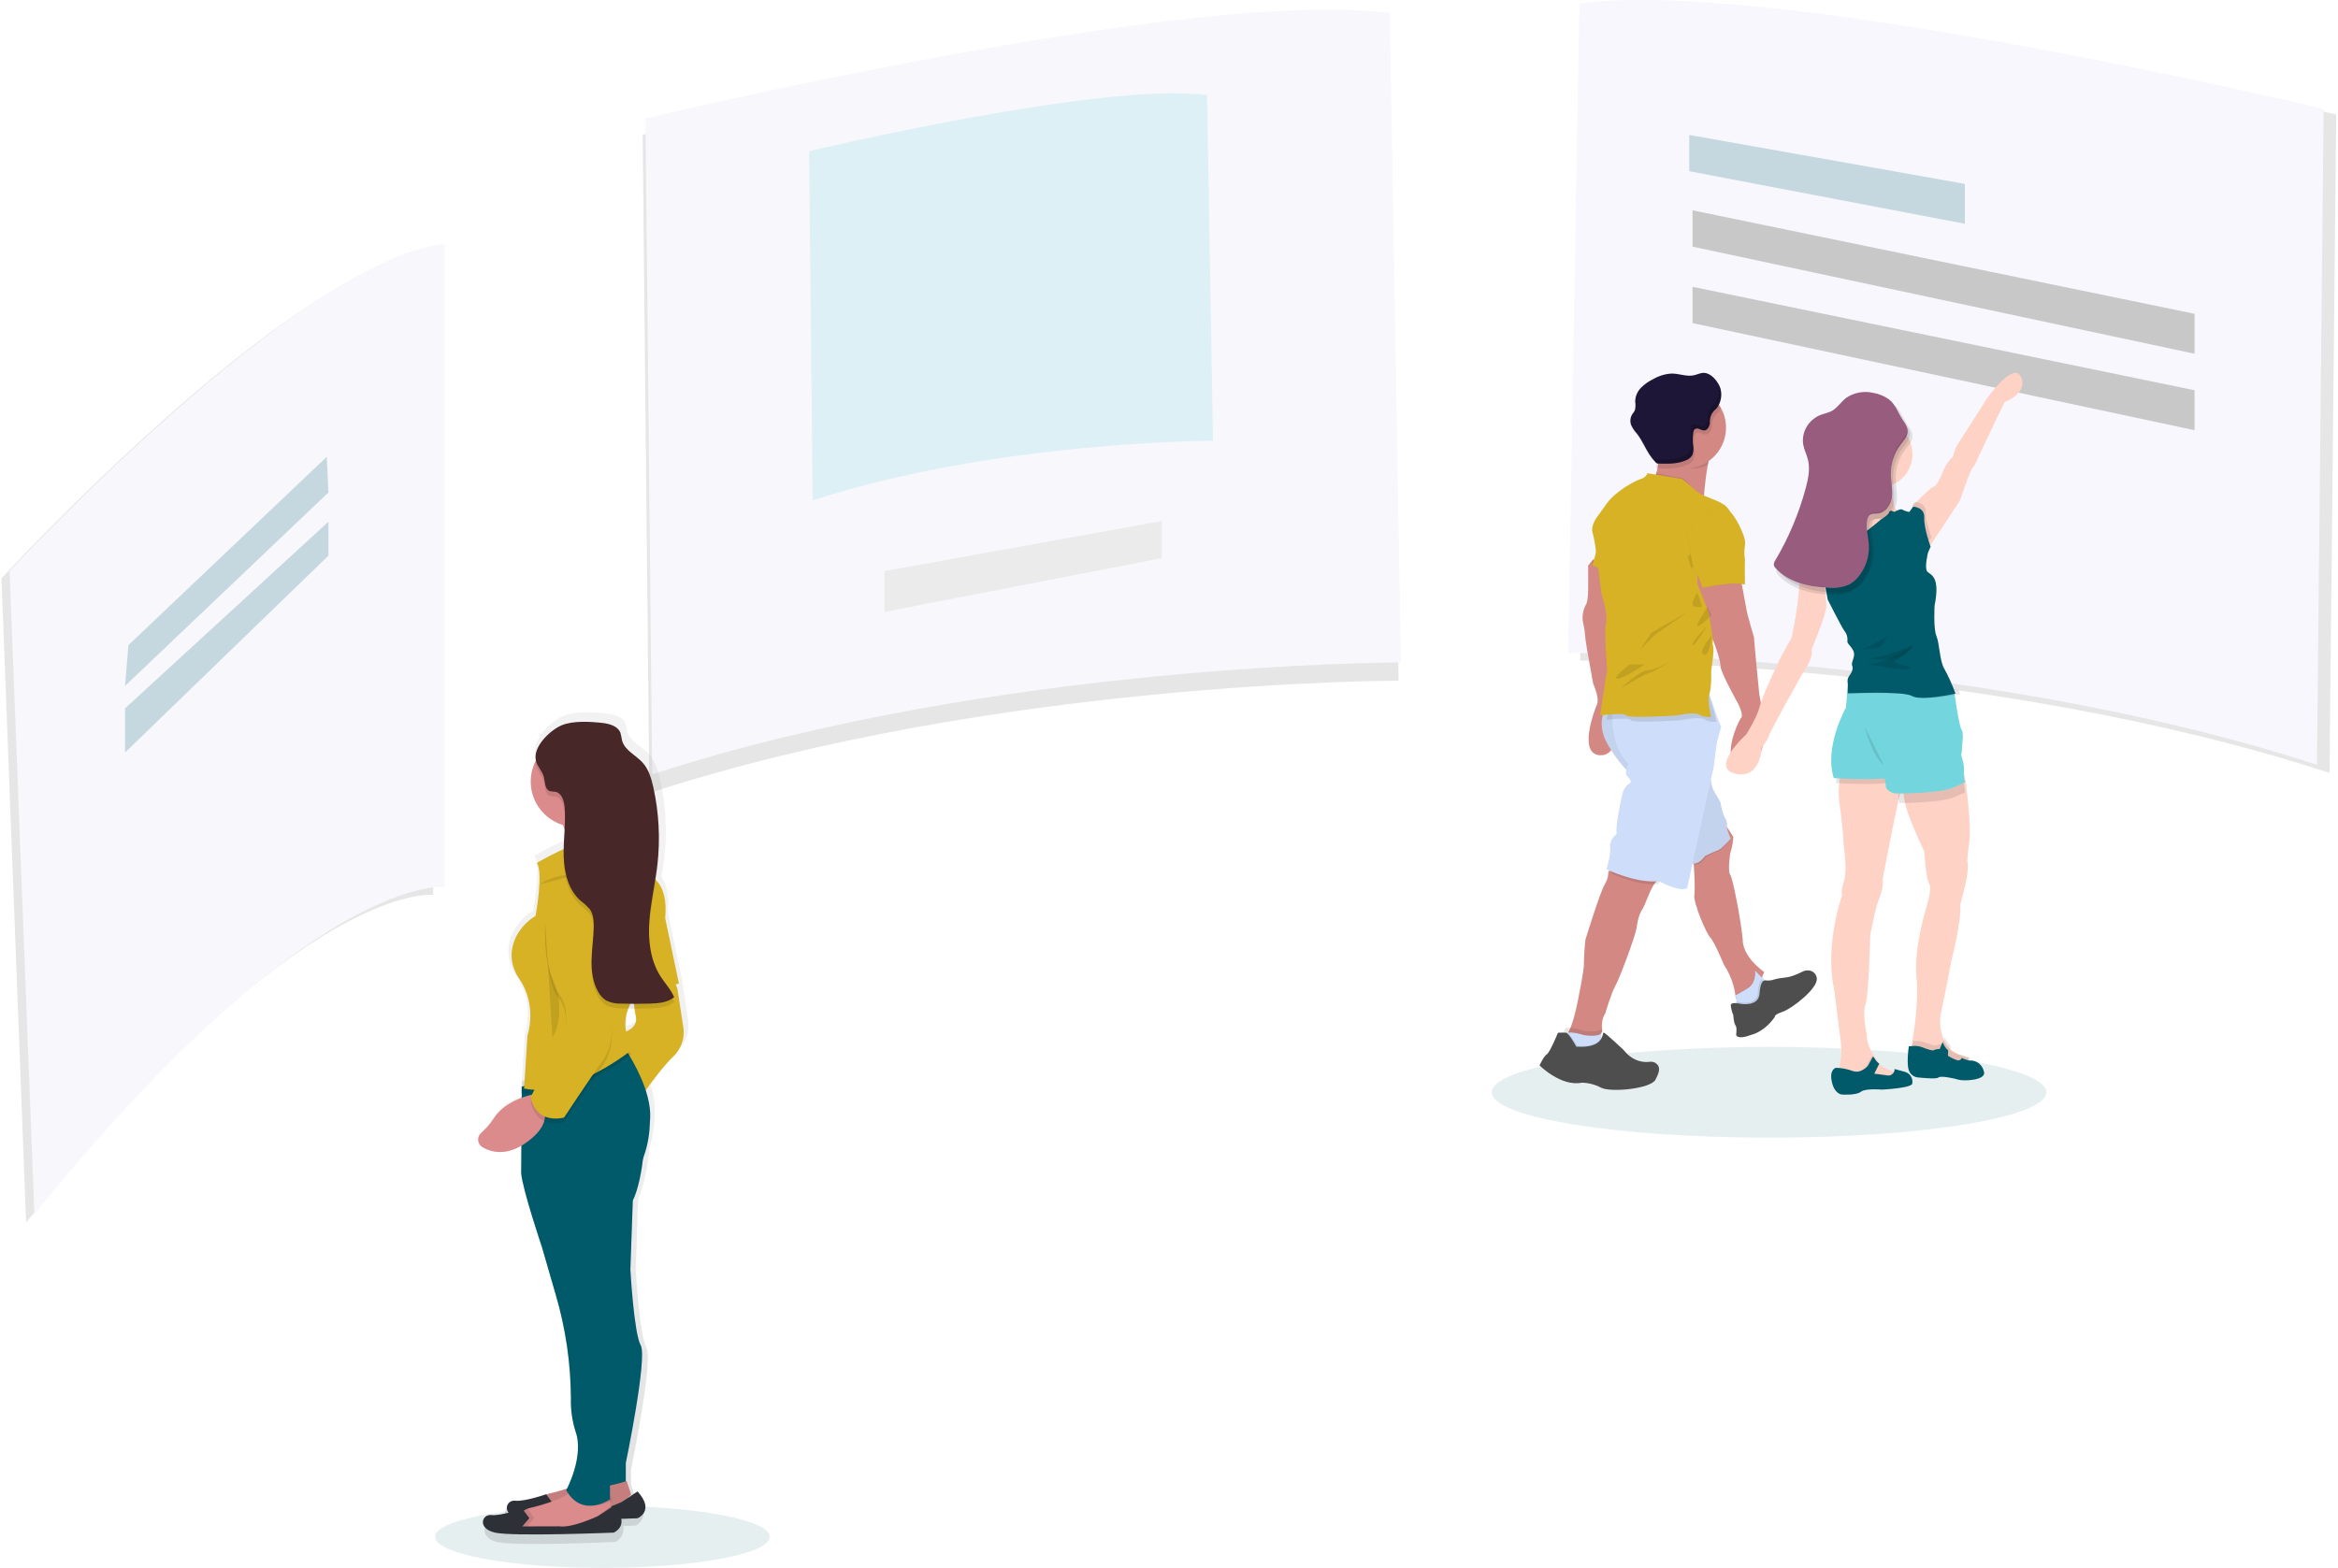 <svg xmlns="http://www.w3.org/2000/svg" width="489" height="328" viewBox="0 0 489 328">
    <defs>
        <linearGradient id="prefix__a" x1="50.047%" x2="50.047%" y1="99.998%" y2="-.014%">
            <stop offset="0%" stop-color="gray" stop-opacity=".25"/>
            <stop offset="54%" stop-color="gray" stop-opacity=".12"/>
            <stop offset="100%" stop-color="gray" stop-opacity=".1"/>
        </linearGradient>
    </defs>
    <g fill="none">
        <path fill="#000" d="M332.855 1.864l-2.34 136.325s84.67 0 156.71 23.503l1.4-137.72S373.084-3.781 332.856 1.864z" opacity=".1"/>
        <path fill="#F7F7FD" d="M330.337.755L328 136.583s84.61 0 156.601 23.417L486 22.782S370.538-4.869 330.337.755z"/>
        <path fill="#000" d="M290.182 6.067l2.34 136.326s-84.67 0-156.705 23.502l-1.406-137.72S249.953.454 290.182 6.067z" opacity=".1"/>
        <path fill="#F7F7FC" d="M290.663 2.748L293 138.582s-84.61 0-156.595 23.418L135 24.776S250.462-2.845 290.663 2.748z"/>
        <path fill="#73D6DE" d="M252.447 19.921l1.253 72.283s-45.251 0-83.715 12.46l-.753-73.026s61.726-14.693 83.215-11.717z" opacity=".2"/>
        <path fill="#000" d="M90.59 52.425v134.782s-27.458-3.291-85.13 68.565L.311 120.99s60.03-65.28 90.28-68.565z" opacity=".1"/>
        <path fill="#F7F7FC" d="M93 51v134.552S65.322 182.266 7.19 254L2 119.448S62.509 54.28 93 51z"/>
        <path fill="#005A69" d="M0.309 0.227L57.957 10.468 57.957 18.81 0.309 7.815z" opacity=".2" transform="translate(353 28)"/>
        <path fill="#EBEBEB" d="M243 109L185 119.471 185 128 243 116.758z"/>
        <path fill="#C8C8C8" d="M354 44L459 65.647 459 74 354 51.598zM354 60L459 81.641 459 90 354 67.592z"/>
        <path fill="#005A69" d="M42.343 0.564L42.693 8.02 0.16 48.479 0.86 39.963z" opacity=".2" transform="translate(26 95)"/>
        <path fill="#005A69" d="M42.693 0.143L42.693 7.238 0.16 48.417 0.16 39.188z" opacity=".2" transform="translate(26 109)"/>
        <ellipse cx="126" cy="321.5" fill="#005A69" opacity=".1" rx="35" ry="6.5"/>
        <ellipse cx="370" cy="228.5" fill="#005A69" opacity=".1" rx="58" ry="9.5"/>
        <path fill="#D38884" d="M357.935 94.797c-.284.604-.492 1.241-.619 1.896-.037.165-.074.338-.111.52-.371 1.89-.619 4.267-.749 5.65-.062.692-.093 1.137-.093 1.137s-13.418-.896-11.092-3.144c.6-.62 1.026-1.387 1.237-2.223.068-.241.124-.482.173-.729.111-.56.184-1.128.217-1.698v-.433c.03-.926-.013-1.854-.13-2.773 0 0 4.362 0 7.653.352 2.215.253 3.94.692 3.514 1.445zM334.738 157.998c-4.784-.144-1.256-9.429-.706-10.677.55-1.25-.815-4.308-.815-4.308s-1.619-8.844-1.619-9.423c-.083-1.206-.264-2.404-.544-3.583-.168-1.205.058-2.429.648-3.511.55-.803.466-4.018.466-4.018v-4.163l1.068-1.315 2.726 2.413.757.664 1.334 4.657-.473 6.672-.252 6.497 1.65 8.99s.577 11.256-4.24 11.105z"/>
        <path fill="#000" d="M337 120L333 118.199 333 117.498 334.041 116 336.721 118.735z" opacity=".1"/>
        <path fill="#D7B225" d="M334.943 111c-.463 1.192-.798 2.434-1 3.703-.186 1.218-.502 2.41-.943 3.553l4 1.744-2.057-9z"/>
        <path fill="#D7B225" d="M334.943 111c-.463 1.192-.798 2.434-1 3.703-.186 1.218-.502 2.41-.943 3.553l4 1.744-2.057-9z" opacity=".05"/>
        <path fill="#D38884" d="M369 203.369l-.362.751s-.394 2.492-.394 2.552c0 .061-1.136 1.722-1.136 1.722l-2.854.606-1.212-.145c-.064-.685-.172-1.365-.324-2.037-.044-.188-.088-.382-.144-.576-.426-1.554-1.098-3.034-1.992-4.389 0 0-2.117-5.067-2.873-5.728-.755-.66-3.634-7.347-3.328-8.959.162-.885.031-3.855-.119-6.328-.125-2.019-.262-3.716-.262-3.716l7.188-4.122.837 1.279.5.758s0 .145-.032.388v.09c-.083 1.031-.292 2.049-.625 3.031 0 0-.537 3.746 0 4.407.537.66 2.249 9.493 2.63 13.578v.37c.15 1.88 1.348 3.552 2.554 4.777.075.084.156.163.237.242.535.52 1.107 1.005 1.711 1.449z"/>
        <path fill="#000" d="M363.424 210.844l1.125.156 2.652-.648s1.056-1.783 1.056-1.841c0-.058.366-2.729.366-2.729l.336-.804.041-.097c-.648-.502-1.258-1.063-1.822-1.679-.064-.064-.128-.13-.186-.2-.058-.072.377 2.592-1.642 3.752-.98.564-1.787.999-2.35 1.297l.424 2.793z" opacity=".1"/>
        <path fill="#CEDDF9" d="M369 204.875l-.36.902s-.347 2.667-.347 2.732c0 .064-1.006 1.842-1.006 1.842l-2.525.649-1.453-.201c0-.344-.05-.83-.121-1.421-.044-.357-.105-.753-.188-1.18.552-.293 1.409-.773 2.508-1.441 1.928-1.162 1.564-3.757 1.564-3.757.417.488.858.947 1.32 1.376.265.22.48.395.608.5z"/>
        <path fill="#000" d="M369 205.452l-.37.817s-.36 2.416-.36 2.474c0 .06-1.038 1.67-1.038 1.67l-2.607.587-1.5-.182c0-.312-.05-.752-.125-1.287.319.015.636.06.947.135 0 0 3.559.782 3.73-2.121.102-1.646.433-2.292.696-2.545.273.2.496.358.627.452z" opacity=".1"/>
        <path fill="#4E4E4E" d="M369.178 205.078s-.968-.204-1.162 2.745c-.194 2.949-4.086 2.16-4.086 2.16s-1.911-.455-1.93.304c.064.703.236 1.392.512 2.046 0 0 .113 1.759.475 2.177.362.42.131 1.974.131 1.974s.15 1.16 3.161 0c0 0 2.687-.532 4.917-3.732.075-.108-.262-.437 1.687-1.107 1.949-.67 7.496-4.964 7.096-7.064-.088-.71-.608-1.302-1.324-1.507-.59-.15-1.217-.069-1.743.227-.527.273-1.071.513-1.63.718-.743.288-1.526.467-2.324.532-.612.05-1.217.16-1.806.33-.627.234-1.31.302-1.974.197z"/>
        <path fill="#D38884" d="M346.821 184.015c-.4.354-.746.772-1.024 1.24-1.024 1.67-1.641 4.002-2.328 5.007-.896 1.303-1.164 3.834-1.164 3.834-.238 1.663-3.544 10.547-4.44 12.123-.897 1.576-2.142 5.862-2.142 5.862-.762 1.018-.716 2.532-.64 3.251 0 .124 0 .224.035.292.035.068 0 .118 0 .118v.043L333.895 218l-3.887-.577-2.008-1.452c.164-.284.31-.58.436-.887 1.077-2.556 1.84-7.122 1.84-7.122s1.082-5.211 1-6.427c.028-1.66.135-3.316.32-4.963 0 0 3.062-9.957 4.04-11.57.407-.638.66-1.374.733-2.14.019-.155.019-.312 0-.466l1.315-1.396s10.825 1.582 9.137 3.015z"/>
        <path fill="#000" d="M335 215.276v.494l-1.374 2.23-4.37-.58-2.256-1.463c.185-.286.349-.585.49-.893 1.1-.3 3.611.55 3.611.55s2.715.493 3.86-.3c0-.006.013-.025.039-.038z" opacity=".1"/>
        <path fill="#CEDDF9" d="M333.959 221.105l-4.15.895-3.809-2.543.196-1.431c.266-.147.502-.334.698-.553.278-.295.467-.649.55-1.028.221-1.056 3.84.1 3.84.1s2.644.453 3.673-.305c-.072.694-.006 1.395.196 2.068.098.327.313.617.612.823 1.06.658-1.806 1.974-1.806 1.974z"/>
        <path fill="#000" d="M333.959 220.011l-4.15.989-3.809-2.808.196-1.581c.266-.163.502-.37.698-.611h.832c.613.061 2.143 2.778 2.143 2.778 3.76.25 4.898-.977 5.284-1.88.098.362.313.681.612.91 1.06.75-1.806 2.203-1.806 2.203z" opacity=".1"/>
        <path fill="#4E4E4E" d="M329.685 218.961s-1.534-2.858-2.183-2.916c-.549-.032-1.098-.032-1.647 0 0 0-1.697 4.143-2.32 4.497-.624.353-1.535 2.338-1.535 2.338s4.491 4.497 8.833 3.617c1.385.02 2.747.37 3.98 1.021 2.008 1.08 10.398.264 11.421-1.631.762-1.427 1.067-2.46.393-3.212-.408-.436-.996-.642-1.578-.553-1.054.148-3.424.122-5.502-2.505 0 0-3.83-3.61-4.142-3.617-.312-.006.256 3.373-5.72 2.961z"/>
        <path fill="#000" d="M362 175.534l-.03.038c-.245.285-1.979 2.299-2.506 2.441-.871.348-1.724.748-2.553 1.196 0 0-1.066 1.506-1.915 1.58-.257.04-.509.11-.75.211-.117-2.064-.246-3.799-.246-3.799l6.74-4.201.786 1.308c.175.526.374 1.016.439 1.17l.035.056z" opacity=".1"/>
        <path fill="#CEDDF9" d="M336.225 147.4s-2.756 3.555 0 8.273c1.483 2.652 3.397 5.044 5.667 7.08l9.39 19.247s2.46-1.327 3.359-1.4c.898-.073 2.012-1.546 2.012-1.546.871-.443 1.767-.838 2.683-1.181.615-.146 2.664-2.435 2.664-2.435s-1.028-2.21-.8-2.8c.228-.59-.67-2.07-.67-2.07-.28-.74-.486-1.504-.616-2.283 0-.608-.972-1.99-.972-1.99s-.966-1.48-.966-2.289c0-.81-1.446-4.005-1.446-4.005L356.155 146l-19.93 1.4z"/>
        <path fill="#000" d="M362 175.438s-2.067 2.283-2.664 2.435c-.915.343-1.81.738-2.682 1.18 0 0-1.12 1.474-2.011 1.547-.643.132-1.264.351-1.846.651-.8.36-1.52.749-1.52.749l-9.393-19.248c-.822-.71-1.585-1.483-2.282-2.313-1.272-1.484-2.405-3.079-3.383-4.766-1.077-1.711-1.46-3.762-1.07-5.74.174-.907.538-1.768 1.07-2.527l6.68-.469 13.306-.937.11 4.145.247 9.856s.215.493.486 1.144c.423.906.735 1.858.929 2.837 0 .815.966 2.289.966 2.289s.972 1.4.972 1.99c.13.78.336 1.547.615 2.289 0 0 .898 1.473.676 2.057-.221.585.794 2.83.794 2.83z" opacity=".05"/>
        <path fill="#000" d="M347.816 183.825c-.414.328-.77.715-1.058 1.149-3.96.276-8.562-1.723-9.758-2.251.02-.143.02-.288 0-.43l1.358-1.293s11.2 1.499 9.458 2.825z" opacity=".1"/>
        <path fill="#CEDDF9" d="M360 152.111s-.633 2.054-.842 2.932c-.209.878-.69 5.215-.69 5.215l-.265 1.212-4.38 19.988-.956 4.343c-1.683.885-5.899-1.471-5.899-1.471-4.911.52-10.968-2.49-10.968-2.49s.994-3.083.766-4.622c-.228-1.538 1.38-2.792 1.38-2.792-.38-1.393.993-7.487.993-7.487s.31-2.271 1.462-2.859c1.152-.587-.152-1.466-.462-1.987-.109-.448-.071-.917.108-1.344.1-.34.218-.673.354-1-2.924-2.798-3.373-7.171-3.38-9.6-.007-.593.02-1.186.083-1.775l6.329-1.06L357.462 145l1.411 4.155.355 1.042.772 1.914z"/>
        <path fill="#000" d="M357.936 94.778c-.278.596-.481 1.224-.606 1.87-.036.162-.072.333-.109.512-1.278.834-2.066.84-3.702.84-.563 0-.878-1.084-1.411-1.218 0 0-.8-2.899-1.024-.457-1.54-.316-2.866.89-3.957-.164v-.427c.03-.913-.013-1.827-.127-2.734 0 0 4.271 0 7.495.347 2.169.256 3.86.688 3.441 1.431z" opacity=".1"/>
        <path fill="#D38884" d="M361 89.498c-.004 2.553-1.153 4.97-3.132 6.584-1.978 1.614-4.577 2.256-7.08 1.748-3.84-.791-6.642-4.105-6.782-8.022-.141-3.918 2.416-7.424 6.19-8.488 3.773-1.064 7.786.59 9.714 4.002.723 1.273 1.099 2.713 1.09 4.176z"/>
        <path fill="#000" d="M356 103.73c-.06.773-.09 1.27-.09 1.27s-12.883-1.001-10.65-3.514c.576-.694.986-1.551 1.188-2.486l5.59 1.063s1.58 1.423 2.804 2.762c.348.362.738.666 1.158.905zM359 150.961c-.59.081-1.189.035-1.76-.134-.248-.082-.486-.191-.71-.326-1.125-.698-4.861.16-4.861.16s-10.178.697-10.63 0c-.252-.404-2.05-.346-3.52-.224-.617.05-1.142.115-1.519.153.175-.953.541-1.857 1.075-2.654l6.707-.493L357.277 145l1.377 4.388c.09.53.205 1.055.346 1.573z" opacity=".1"/>
        <path fill="#D7B225" d="M351.809 100.191L344.596 99c-.258.579-.755 1.014-1.36 1.191-.959.221-5.248 2.456-7.17 5.133l-1.923 2.684s-1.556 1.934-1.037 3.494c.519 1.56 1.11 6.846 1.11 6.846l.739 5.876s1.403 4.243.964 6.104c-.44 1.86.22 9.67.22 9.67l-1.477 9.671s5.022-.669 5.492 0c.47.67 10.501 0 10.501 0s3.662-.823 4.803-.153c.746.405 1.6.562 2.44.448 0 0-.884-3.07-.372-4.759.513-1.688.373-4.838.373-4.838s.738-4.538.366-5.354c-.372-.817.817-3.795.817-3.795L363 110.464s-.476-3.721-2.569-4.986c-2.093-1.265-4.455-1.64-5.712-2.825-1.257-1.185-2.91-2.462-2.91-2.462z"/>
        <path fill="#D38884" d="M355 119.66v2.424l2.404 6.096.87 5.654s1.566 4.036 1.566 5.454c0 1.418 3.822 8.15 3.822 8.15s1.044 2.278.522 2.715c-.522.436-5.046 10.131.645 9.84 5.691-.29 3.906-10.422 3.906-10.422l-.78-4.405s-1.096-11.017-1.096-11.823c0 0-1.405-4.696-1.56-5.726-.154-1.03-1.173-6.242-1.173-6.242L363.27 118 355 119.66z"/>
        <path fill="#000" d="M353 128L345.37 132.397 343 136 346.158 132.77zM350 138s-3.63 2.207-5.337 2.207C342.957 140.207 339 144 339 144s5.609-3.387 6.05-3.28c.442.108 4.95-2.72 4.95-2.72zM340.87 139s-3.657 2.69-2.715 2.982c.942.29 5.845-2.982 5.845-2.982h-3.13zM357.14 127s-2.758 4.061-2.012 4c.747-.063 2.872-2.378 2.872-2.378l-.86-1.622zM357 131s-3.115 3.119-2.997 3.91c.12.792 2.997-3.91 2.997-3.91zM358 133s-2.947 3.256-1.687 3.932C357.573 137.61 358 133 358 133zM355.005 124s-1.872 2.733-.506 2.918c1.367.185 1.501 0 1.501 0l-.995-2.918zM356 114c-.527 1.714-1.25 3.388-2.16 5-.34-.822-.62-1.657-.84-2.504.89-.909 1.896-1.745 3-2.496zM360 85.321c-.149.323-.343.623-.577.89-.393.353-.741.751-1.04 1.187-.233.65-.36 1.335-.373 2.026-.114.682-.545 1.44-1.267 1.458-.356-.03-.701-.133-1.014-.303-.319-.164-.7-.152-1.008.032-.2.202-.316.473-.323.757-.088.593-.122 1.193-.102 1.793 0 .24 0 .473.038.713.177.754.131 1.543-.133 2.272-.33.528-.83.928-1.42 1.136-.638.263-1.306.45-1.99.556-1.3.159-2.613.201-3.922.126-.121.003-.241-.016-.355-.057-.056-.022-.108-.054-.152-.095.145-.717.223-1.446.234-2.177-2.402-2.323-3.223-5.829-2.1-8.971 1.122-3.142 3.983-5.343 7.319-5.632 3.336-.289 6.534 1.387 8.185 4.29z" opacity=".1"/>
        <path fill="#1E1637" d="M356.52 78.01c-.757-.08-1.471.327-2.216.493-1.531.339-3.1-.363-4.675-.357-1.353.077-2.67.474-3.845 1.158-.95.453-1.816 1.065-2.563 1.81-.75.758-1.187 1.775-1.22 2.846.103.613.085 1.241-.056 1.847-.158.306-.346.595-.561.863-.395.638-.49 1.42-.263 2.137.316.701.743 1.346 1.264 1.909 1.013 1.312 1.648 2.882 2.557 4.274.397.604.842 1.175 1.33 1.706.08.094.178.172.287.228.108.038.222.055.336.05 1.929.055 3.924.098 5.7-.666.57-.199 1.053-.59 1.368-1.109.256-.71.302-1.48.134-2.217-.08-.82-.062-1.647.055-2.463.008-.276.119-.538.311-.733.297-.186.67-.198.977-.03.301.16.63.26.97.295.665 0 1.086-.764 1.22-1.43-.149-1.217.373-2.42 1.362-3.134.927-1.187 1.238-2.75.836-4.206-.44-1.386-1.782-3.117-3.308-3.27z"/>
        <path fill="#000" d="M364.95 114.079c-.168.989-.168 1.997 0 2.985-.076.8 0 5.213 0 5.213-2.508-.728-8.883.723-8.883.723l-.759-2.168c-.433-.534-.756-1.142-.953-1.791-.238-.702-.434-1.415-.59-2.138-.33-1.501-.58-3.018-.745-4.544-.32-2.299 3.272-4.777 5.993-6.15 2.72-1.374 5.102 4.484 5.102 4.484s1.135 2.251.834 3.386z" opacity=".1"/>
        <path fill="#D7B225" d="M364.95 114.086c-.167.988-.167 1.996 0 2.985-.076.794 0 5.207 0 5.207-2.508-.723-8.883.722-8.883.722l-.759-2.167c-.434-.534-.758-1.142-.953-1.792-.238-.7-.435-1.41-.59-2.131-.33-1.502-.579-3.018-.745-4.544-.32-2.305 3.272-4.777 5.993-6.156 2.72-1.38 5.102 4.484 5.102 4.484s1.135 2.233.834 3.392z"/>
        <path fill="#000" d="M359.832 81.206c-.128-.425-.312-.83-.547-1.206.037.105.074.204.104.31.405 1.462.092 3.031-.84 4.224-.995.718-1.52 1.926-1.37 3.148-.104.668-.528 1.405-1.228 1.43-.344-.03-.679-.131-.982-.298-.309-.16-.679-.15-.977.031-.193.199-.305.464-.313.743-.118.819-.137 1.65-.055 2.474.068.754.215 1.565-.135 2.233-.324.514-.807.905-1.375 1.113-1.787.767-3.795.724-5.735.668-.115.004-.23-.015-.338-.056-.113-.052-.212-.13-.289-.228-.496-.53-.944-1.103-1.338-1.714-.915-1.398-1.554-2.969-2.573-4.293-.276-.358-.614-.71-.841-1.088v.074c.313.707.743 1.355 1.271 1.918 1.013 1.317 1.658 2.894 2.567 4.292.399.609.849 1.182 1.344 1.714.078.094.174.172.283.229.108.038.223.054.337.049 1.94.056 3.955.099 5.735-.668.573-.2 1.059-.593 1.376-1.113.257-.714.304-1.487.135-2.227-.075-.824-.057-1.654.055-2.474.013-.276.124-.537.313-.736.298-.187.673-.199.982-.031.304.16.635.261.977.297.675 0 1.093-.767 1.228-1.436.01-.677.132-1.348.362-1.985.286-.428.625-.819 1.007-1.163.94-1.192 1.259-2.763.86-4.23z" opacity=".2"/>
        <path fill="#FFD2C6" d="M419.258 84.111l-5.323 11.138s-.782 2.093-1.287 2.481c-.505.388-2.742 7-2.742 7l-5.71 8.663-.389.607-2.236-.607-1.571-5.775.092-1.674v-.212s3.524-3.64 4.313-3.913c0 0 .616.073 1.786-2.748 1.171-2.821 2.243-3.428 2.243-3.428l.616-2.038 6.61-10.367s5.545-7.82 7.054-4.35c1.51 3.47-3.456 5.223-3.456 5.223zM397.979 164.253c-.018.191-.078.376-.177.54-.608.896-4.035 19.13-4.035 19.13.274 1.228-.5 3.683-.998 4.8-.5 1.117-1.607 6.911-1.607 6.911s-.274 12.496-.986 14.448.225 6.138.225 6.138c-.067 1.92 1.077 3.959 1.76 4.99l.133.196c.22.32.365.503.365.503.188.373.451.701.773.964l.159.123c.94.633 1.991 1.081 3.098 1.32h.11c.437.097.73.14.73.14l.273 1.51-2.927.614-5.588.387s-6.586.51-5.088-2.455c.103-.198.193-.403.268-.614.058-.145.108-.292.152-.442.9-2.842.292-6.297.292-6.297l-1.272-10.09c-2.1-9.372 1.65-19.8 1.65-19.8s-.323-.835.395-2.952c.718-2.118 0-6.752 0-6.752s-.384-5.965-.883-8.918c-.196-1.243-.264-2.504-.2-3.762.024-.736.09-1.47.2-2.197L397.407 161s.724 2.068.572 3.253z"/>
        <path fill="#000" d="M397 225.974l-2.965.61-5.658.383s-6.669.505-5.153-2.436c.105-.196.196-.4.271-.608.06-.144.11-.29.155-.439 1.155.038 2.296.264 3.377.67 1.899.725 3.329-1.163 3.329-1.163l.924-1.741.136-.25c.222.317.37.5.37.5.223.427.546.796.943 1.077l-.16.323-.894 1.863s1.146.116 2.712.365c.628.16 1.275-.188 1.479-.797h.11c.445.097.74.14.74.14l.284 1.503z" opacity=".1"/>
        <path fill="#005A69" d="M399.957 226.692c-.218.96-6.364 1.253-6.364 1.253s-3.421-.316-4.38.45c-.959.768-3.78.586-3.889.586-.109 0-1.595-.052-2.178-2.629-.582-2.576.759-2.928.82-2.969 1.189.017 2.366.237 3.475.65 1.869.697 3.277-1.118 3.277-1.118L391.76 221c.218.304.364.48.364.48.22.412.538.767.928 1.037l-1.037 2.102s1.128.111 2.67.345c.373.083.766 0 1.069-.228.303-.226.485-.573.495-.943.003-.053.003-.105 0-.158 0 0 .959.27 2.148.586 1.106.307 1.784 1.381 1.56 2.47z"/>
        <path fill="#FFD2C6" d="M411.761 176.976c-.146.887-.297 3.189-.297 3.189.515 1.928-.807 6.507-.807 6.507l-.661 2.613c.29 3.336-1.82 11.496-1.82 11.496s-1.414 7.565-2.148 10.828c-.44 1.813-.306 3.72.382 5.454l.055.134c0 .061.03.123.042.184.022.09.05.178.085.263.164.45.409.864.722 1.224.12.147.252.284.394.41.692.619 1.484 1.111 2.342 1.457l.37.147c.384.144.775.266 1.171.367h.134l-.298 1.751-3.895-1.01-5.217-1.708-2.53-1.432s0-.14.079-.41c.003-.016.003-.033 0-.05 0-.115.048-.25.079-.41.4-2.295 1.395-8.716.897-13.466-.606-5.857 1.82-13.943 2.385-15.865.35-1.103.5-2.26.443-3.416-.959-1.408-1.177-7.045-1.177-7.045s-1.766-3.636-3.222-7.492c-.485-1.26-.837-2.566-1.05-3.9-.172-.938-.243-1.892-.212-2.846 0 0 11.837-10.901 13.135-.349.043.361.085.698.128 1.035 1.152 9.702.63 11.477.491 12.34z"/>
        <path fill="#000" d="M412 221.209l-.298 1.791-3.903-1.033-5.228-1.748-2.571-1.515s0-.145.079-.42c.003-.017.003-.034 0-.05 0-.12.049-.257.08-.42h.364c.743-.074 1.492.031 2.188.307.851.326 1.97.702 2.195.545.395-.174.823-.251 1.252-.225l.541-1.253.085-.188c.163.46.409.885.724 1.253.13.157.27.305.42.444v.432l-.031.627c.584.383 1.216.682 1.878.89.172.043.351.043.523 0l.37.15c.385.146.777.272 1.174.375l.158.038z" opacity=".1"/>
        <path fill="#005A69" d="M409.625 225.867c-1.105-.333-3.771-.874-4.203-.457-.432.418-4.129 0-4.129 0-.788-.013-1.511-.46-1.907-1.18-.771-1.266-.148-5.356-.148-5.356h.271l.457-.052c.754-.077 1.514.03 2.222.313.864.346 2 .737 2.228.574.4-.186.835-.268 1.271-.241l.617-1.468c.167.479.416.92.735 1.305.13.163.273.316.426.456l-.056 1.09c.593.399 1.235.713 1.907.932.335.135.713.008.913-.306.029-.052.052-.106.068-.163.5.249 1.026.433 1.568.548 1.435-.159 2.758.837 3.086 2.322.586 1.82-4.222 2.015-5.326 1.683z"/>
        <path fill="#000" d="M397.978 163.187l-.706.205c-.555.16-1.123.272-1.7.337-3.651.487-9.663.192-11.572.078.025-.721.095-1.44.21-2.153L397.386 160s.75 2.027.592 3.187z" opacity=".1"/>
        <path fill="#73D6DE" d="M409 160.046s-4.721.705-8.567 1.512c-1.28.269-2.485.555-3.348.824-.543.158-1.097.272-1.66.341-4.28.598-11.884.042-11.884.042-2.087-6.515 2.535-14.72 2.535-14.72-.106-.652.963-2.654.963-2.654v-.066l.658-2.325h17.55l.218.998.447 2.032 2.759 12.593.329 1.423z"/>
        <path fill="#000" d="M411 165.777l-.109.044-2.122.923c-2.294 1.036-9.16 1.256-11.537 1.256-.182-.963-.257-1.942-.224-2.92 0 0 12.505-11.187 13.877-.359.025.365.07.735.115 1.056z" opacity=".1"/>
        <path fill="#73D6DE" d="M411 163.664l-.431.192-2.068.908c-2.275 1.038-9.186 1.236-11.398 1.236h-.581c-1.019-.03-2.043-.976-2.043-1.236 0-.136-.107-.803-.194-1.372-.081-.457-.144-.853-.144-.853-2.372-1.01-4.67-2.184-6.873-3.516-1.731-1.168-1.294-9.467-.963-13.638.119-1.44.225-2.385.225-2.385l17.871 1.032 2.5.142 1.43.315.382.08s1.031 7.416 1.537 8.034c.506.618.175 2.694.113 3.88-.001.51-.058 1.017-.17 1.515 0 0 .738 2.076.57 3.238-.078.817.003 1.64.237 2.428z"/>
        <circle cx="393" cy="95" r="7" fill="#FFD2C6"/>
        <path fill="#FFD2C6" d="M389.002 98.02s.505 6.713-.909 8.255c-1.615 1.57-3.315 3.056-5.093 4.451l1.133 4.56 6.395.714 7.472-7.747-1.7-2.002s-1.301-4.288-.23-6.43c1.07-2.14-7.068-1.801-7.068-1.801z"/>
        <path fill="#000" d="M404 112.443l-.37.557-2.132-.557-1.498-5.304.088-1.537.44-.602s2.35.05 2.25 2.078c-.1 1.772.97 4.69 1.222 5.365zM410 145.208s-1.816.35-3.896.586c-2.08.235-4.48.361-5.467-.143-1.653-.854-10.608-.608-13.197-.52H387l.666-2.131h17.753l.22.915 2.513.126 1.44.28c.263.536.408.887.408.887z" opacity=".1"/>
        <path fill="#005A69" d="M400.136 106s2.439.055 2.329 2.287c-.11 2.231 1.329 6.07 1.329 6.07l-.555 1.28s-.774 3.12-.164 3.9c.61.778 2.822.778 1.548 7.185 0 0-.274 4.794.39 6.351.665 1.557.665 5.29 1.658 6.854.908 1.664 1.686 3.396 2.329 5.18 0 0-7.2 1.613-9.083.503-1.884-1.11-13.46-.558-13.46-.558s.054-1.95 0-2.176c-.11-.49-.01-1.003.274-1.416.39-.534 1-1.423.664-2.201-.335-.779.83-1.931.22-3.139-.61-1.208-1.348-1.447-1.22-2.109.067-.767-.18-1.528-.682-2.109-.44-.558-3.432-6.443-3.432-6.443l-.5-2.747s-3.853-2.838-3.78-4.175c.073-1.336 1.457-3.194 1.457-3.194l3.706-3.678s2.055 2.225 4.048 1.447c1.994-.779 6.28-4.513 6.28-4.513s1.53-.833 1.64-1.446c.109-.614 1.054-.056 1.054-.056s1.384-.766 1.658-.496c.47.246.976.414 1.5.496l.792-1.097z"/>
        <path fill="#FFD2C6" d="M378.883 117l-1.182.933c-.898 1.904-1.404 3.97-1.488 6.076-.313 3.165-.814 6.309-1.5 9.414l-2.34 4.192s-3.84 8.082-4.341 10.23c-.502 2.148-2.78 5.776-2.78 5.776s-7.735 6.965-2.34 8.223c5.395 1.258 5.567-5.523 5.567-5.523s1.224-1.393 1.463-2.345c.24-.95 7.049-13.078 7.049-13.078s2.394-3.265 1.892-4.996c0 0 3.117-7.364 3.117-9.205-.058-1.54-.226-3.075-.502-4.59l.502-3.849-3.117-1.258z"/>
        <path fill="#000" d="M395 133s-4.924 2.828-5.881 2.98c-.957.152 4.171-.607 4.171-.607L395 133zM400 135s-6.947 3.164-10 2.595c0-.016 7.6 1.938 10-2.595z" opacity=".1"/>
        <path fill="#000" d="M399.97 135s-6.277 4.511-9.97 3.776c0 0 8.631 1.963 9.97.917l-3.858-1.22s4.283-2.596 3.858-3.473zM392.83 83.194c-1.96-.462-4.031-.09-5.682 1.024-1.15.866-1.894 2.192-3.207 2.84-.682.28-1.383.517-2.096.71-2.588 1.015-4.115 3.599-3.694 6.25.202 1.09.733 2.096.998 3.175.467 1.92.05 3.93-.455 5.845-1.413 5.307-3.557 10.41-6.377 15.174-.222.295-.333.654-.315 1.018.07.244.206.467.391.648 2.652 2.938 6.945 3.95 11.017 4.082 1.495.142 3.003-.098 4.37-.696.843-.466 1.57-1.105 2.127-1.872 1.409-1.85 2.109-4.109 1.982-6.397-.107-1.847-.751-3.713-.265-5.5.048-.25.166-.482.341-.672.436-.43 1.162-.315 1.78-.388 1.686-.188 2.772-1.89 2.974-3.507.202-1.617-.22-3.24-.233-4.846-.007-2.15.693-4.246 2.001-5.99.562-.74 1.263-1.467 1.465-2.393.24-1.163-.461-2.018-1.067-2.932-.941-1.43-1.402-3.096-2.835-4.186-.946-.697-2.049-1.172-3.22-1.387z" opacity=".1"/>
        <path fill="#985C7E" d="M391.804 82.19c-1.949-.456-4.007-.083-5.648 1.025-1.15.874-1.895 2.202-3.215 2.85-.683.276-1.384.51-2.097.704-2.584 1.016-4.11 3.595-3.695 6.246.202 1.092.733 2.098.998 3.178.467 1.922.057 3.935-.455 5.852-1.413 5.303-3.556 10.401-6.373 15.16-.227.294-.339.654-.316 1.019.065.246.198.47.385.649 2.653 2.947 6.949 3.954 11.023 4.087 1.495.142 3.002-.096 4.37-.691.844-.47 1.57-1.112 2.13-1.88 1.406-1.853 2.105-4.114 1.977-6.404-.114-1.82-.758-3.717-.272-5.506.054-.248.17-.48.341-.673.442-.43 1.162-.316 1.788-.382 1.68-.188 2.766-1.898 2.969-3.512.202-1.613-.222-3.244-.228-4.85-.01-2.151.692-4.249 2.002-5.992.556-.746 1.264-1.474 1.466-2.426.234-1.164-.468-2.013-1.074-2.935-.941-1.425-1.402-3.099-2.836-4.19-.958-.68-2.067-1.134-3.24-1.329z"/>
        <path fill="#000" d="M390 152s1.5 6.293 4 8l-4-8z" opacity=".1"/>
        <g fill="#000" opacity=".1">
            <path d="M7.055 6.263c-.076-.26-.164-.528-.259-.789.101.267.164.503.259.789zM27.953.391c.027.206.027.415 0 .62-.189.95-.901 1.695-1.462 2.452-1.305 1.79-2.004 3.937-1.999 6.14 0 1.669.43 3.332.227 4.965-.201 1.632-1.26 3.401-2.963 3.587-.63.075-1.343-.043-1.778.397-.171.198-.29.435-.346.69-.486 1.83.164 3.724.27 5.635.118 2.345-.59 4.658-2.004 6.549-.554.786-1.28 1.442-2.125 1.917-1.362.614-2.865.86-4.356.714-3.978-.13-8.195-1.142-10.869-4.04-.07.173-.092.361-.063.546.065.251.198.48.385.664 2.648 3.016 6.935 4.047 11.001 4.183 1.492.146 2.997-.099 4.363-.707.842-.482 1.567-1.139 2.124-1.924 1.404-1.897 2.101-4.212 1.974-6.555-.114-1.862-.757-3.805-.272-5.636.054-.254.17-.49.34-.689.442-.44 1.16-.322 1.785-.39 1.677-.193 2.761-1.943 2.963-3.595.202-1.65-.22-3.32-.227-4.965-.01-2.2.69-4.348 1.999-6.132.554-.764 1.26-1.509 1.462-2.483.105-.678-.048-1.37-.429-1.943z" transform="translate(371 89)"/>
        </g>
        <path fill="url(#prefix__a)" d="M101.015 240.05c1.779 1.052 4.56 1.735 8.06-.524l-.036 4.993c.252 3.43 4.479 15.904 4.479 15.904l2.984 10.27c2.14 7.251 3.246 14.77 3.285 22.33-.076 2.381.246 4.758.954 7.032 1.587 4.31-.615 9.851-1.587 11.901-1.772.616-3.6 1.078-4.923 1.386-.15.035-.298.08-.442.135v-.03s-4.48 1.779-6.473 1.533c-1.483-.185-2.412 1.668-1.23 3.029-.966.297-1.975.43-2.985.394-1.993-.246-2.984 3.183.745 4.162 3.728.979 24.894 0 24.894 0 1.225-.613 1.88-1.978 1.593-3.319 1.625-.061 2.64-.11 2.64-.11s3.734-1.712 0-6.36l-.197.153-.8-2.352v-3.183s4.731-22.78 3.236-25.44c-1.495-2.66-2.24-16.39-2.24-16.39l.5-14.925c1.347-2.789 2.042-7.154 2.392-10.571.507-1.631.827-3.315.954-5.018.056-.8.105-1.644.136-2.519.02-1.915-.287-3.82-.905-5.633 1.683-2.512 3.568-4.882 5.636-7.087 1.745-1.623 2.582-4 2.24-6.36l-1.231-8.318-2.99-14.161c.375-3.94-.443-6.206-1.354-7.487.216-1.268.419-2.543.572-3.817.662-5.55.366-11.174-.873-16.624-.431-1.903-1.022-3.854-2.35-5.295-1.514-1.632-3.963-2.63-4.523-4.766-.086-.541-.201-1.077-.344-1.607-.548-1.403-2.277-1.908-3.79-2.093-2.695-.326-6.59-.579-9.18.48-1.803.745-4.307 2.777-5.286 4.963-.59.91-.81 2.011-.615 3.078.094.365.24.716.43 1.04-.399 1.049-.607 2.16-.614 3.282.02 3.924 2.436 7.435 6.09 8.854.056.185.112.37.16.554.113.437.193.882.24 1.33-.042.868-.098 1.736-.14 2.598-.024.12-.055.236-.093.351-2.143.95-4.232 2.017-6.257 3.196 1.495 2.198-.247 11.495-.247 11.495-3.734 2.204-7.469 7.832-3.488 13.7 3.98 5.867 1.741 12.16 1.741 12.16l-.615 9.567-.123 1.909h.049l-.05.726h.105v.782c-1.753.616-4.307 1.934-5.826 4.31-.723 1.18-1.6 2.256-2.609 3.202-.501.405-.766 1.034-.705 1.676.06.641.438 1.21 1.006 1.513zm30.057-25.417c-.15-1.654.156-3.317.886-4.808h1.76c.06.412.128.806.215 1.163.504 2.18-1.514 3.208-2.861 3.645z"/>
        <path fill="#DB8B8B" d="M131.078 309.864l.922 2.79-2.978 3.022-9.89 2.324-7.132-.699.46-2.557c.277-1.12 1.151-1.99 2.264-2.252 2.954-.699 8.52-2.282 9.695-4.492l6.66 1.864z"/>
        <path fill="#000" d="M131.078 309.864l.922 2.79-2.978 3.022-9.89 2.324-7.132-.699.46-2.557c.277-1.12 1.151-1.99 2.264-2.252 2.954-.699 8.52-2.282 9.695-4.492l6.66 1.864z" opacity=".1"/>
        <path fill="#2E3037" d="M114.225 316.324l1.492-1.732-1.492-1.998s-4.464 1.565-6.454 1.349c-1.99-.217-2.979 2.814.746 3.675 3.724.86 24.828 0 24.828 0s3.724-1.51 0-5.618l-3.215 2.16s-5.465 2.597-8.195 2.164h-7.71z"/>
        <path fill="#DB8B8B" d="M108 320.307l7.127.693 9.885-2.324 2.988-3.022-.242-.741-.343-1.04-.33-1.01-6.667-1.863c-.338.559-.801 1.03-1.352 1.374-2.167 1.493-6.059 2.575-8.338 3.118l-.29.084c-.442.146-.846.394-1.18.723-.4.395-.685.896-.821 1.445l-.437 2.563z"/>
        <path fill="#000" d="M108 320.317l7.127.683 9.885-2.29 2.988-2.98-.242-.73-2.746 2.102s-5.055 2.756-7.588 2.296h-7.121l1.376-1.837-1.24-1.907c-.443.144-.847.388-1.181.712-.4.39-.685.883-.821 1.425l-.437 2.526z" opacity=".1"/>
        <path fill="#2E3037" d="M109.233 319.324l1.486-1.732-1.486-1.998s-4.464 1.565-6.46 1.349c-1.996-.217-2.978 2.814.746 3.675 3.724.86 24.826 0 24.826 0s3.724-1.51 0-5.618l-3.227 2.137s-5.459 2.598-8.194 2.165l-7.691.022z"/>
        <path fill="#DB8B8B" d="M116 181.866s11.974 1.21 10.25-3.64c-.485-1.378-.613-2.852-.37-4.289.312-1.78 1.037-3.47 2.12-4.937l-11.225 1.702c.67 1.094 1.181 2.273 1.519 3.503 1.313 5.149-2.294 7.661-2.294 7.661z"/>
        <path fill="#005A69" d="M135 236s-.241 10.18-2.644 15.155l-.507 14.436s.723 13.258 2.162 15.867c1.44 2.608-3.126 24.623-3.126 24.623v3.782s-7.692 2.846-9.885-.468l2.2-28.175-.946-39.078L135 236z"/>
        <path fill="#005A69" d="M135 236s-.241 10.18-2.644 15.155l-.507 14.436s.723 13.258 2.162 15.867c1.44 2.608-3.126 24.623-3.126 24.623v3.782s-7.692 2.846-9.885-.468l2.2-28.175-.946-39.078L135 236z" opacity=".1"/>
        <path fill="#D7B225" d="M140.19 203l1.489 3.823 1.245 8.124c.343 2.296-.49 4.609-2.235 6.21-2.983 2.866-6.962 8.843-6.962 8.843L129 216.396s4.727-.718 3.98-3.823c-.748-3.105-.499-8.843-.499-8.843l7.71-.73z"/>
        <path fill="#D7B225" d="M140.19 203l1.489 3.823 1.245 8.124c.343 2.296-.49 4.609-2.235 6.21-2.983 2.866-6.962 8.843-6.962 8.843L129 216.396s4.727-.718 3.98-3.823c-.748-3.105-.499-8.843-.499-8.843l7.71-.73z" opacity=".05"/>
        <path fill="#000" d="M120 312.338c2.829 4.574 7.22 1.979 8 1.46l-.317-.983-6.387-1.815c-.324.544-.768 1.003-1.296 1.338z" opacity=".1"/>
        <path fill="#005A69" d="M109 245.402c.241 3.329 4.334 15.46 4.334 15.46l2.89 9.982c2.076 7.057 3.144 14.364 3.177 21.71-.062 2.315.258 4.623.947 6.836 1.932 5.23-1.925 12.364-1.925 12.364 3.374 5.944 9.156 1.906 9.156 1.906v-3.806s4.581-20.69 3.374-24.734c-1.207-4.044-1.684-14.984-1.684-14.984v-19.737c3.85-3.805 6.188-8.847 6.587-14.21.062-.775.105-1.594.136-2.443.198-5.37-3.522-11.655-4.952-13.903-.347-.538-.564-.843-.564-.843l-21.309 8.332h-.05v2.615L109 245.402z"/>
        <path fill="#000" d="M117 169.752c.657 1.126 1.157 2.34 1.488 3.606 2.412.943 5.095.844 7.434-.276.306-1.833 1.017-3.57 2.078-5.082l-11 1.752z" opacity=".1"/>
        <circle cx="120.5" cy="163.5" r="9.5" fill="#DB8B8B"/>
        <path fill="#000" d="M109 228.738h.1c10.156 2.006 22.9-8.176 22.9-8.176-.34-.556-.636-1.136-.883-1.736-.348-.527-.566-.826-.566-.826l-21.383 8.177-.056.814-.112 1.747z" opacity=".1"/>
        <path fill="#D7B225" d="M112.285 180.518s13.42-8.023 17.735-4.72l5.99 7.55s3.835 1.176 3.115 8.727L142 205.759l-8.618 2.127s-5.092 4.714-.998 11.568c0 0-12.7 10.381-22.777 8.26l.714-11.09s2.16-6.133-1.675-11.793c-3.835-5.66-.24-11.09 3.355-13.217.013-.036 1.693-8.975.284-11.096z"/>
        <path fill="#DB8B8B" d="M111.354 229s-5.409.961-7.99 4.823c-.742 1.162-1.648 2.223-2.695 3.156-.477.407-.722 1.001-.66 1.603.063.602.426 1.14.978 1.453 2.046 1.147 5.382 1.86 9.592-1.382 7.216-5.555.775-9.653.775-9.653z"/>
        <path fill="#000" d="M118.916 185.18s4.657-.48 5.817 11.983c1.16 12.464 3.026 15.339 3.026 15.339s1.165 6.469-1.627 10.303c-2.792 3.835-8.149 11.978-8.149 11.978s-5.817 1.68-6.983-4.309l7.216-13.898s1.166-4.788-1.626-8.143c-2.792-3.354-4.89-25.648 2.326-23.254z" opacity=".1"/>
        <path fill="#D7B225" d="M118.914 184.182s4.657-.48 5.817 11.979c1.16 12.458 3.03 15.34 3.03 15.34s1.16 6.468-1.632 10.303c-2.791 3.835-8.147 11.979-8.147 11.979s-5.816 1.68-6.982-4.309l7.215-13.899s1.166-4.795-1.626-8.15c-2.791-3.355-4.89-25.656 2.325-23.243z"/>
        <path fill="#000" d="M114.041 193s-.431 7.514 1.505 11.636c1.936 4.121 1.942 9.45 0 12.364M113 185s1.878-1.88 7.265-2.115C125.652 182.65 128 181 128 181" opacity=".1"/>
        <path fill="#000" d="M126.142 152.267c1.44.178 3.094.675 3.612 2.044.138.518.248 1.043.33 1.572.537 2.088 2.874 3.07 4.314 4.66 1.275 1.406 1.83 3.316 2.245 5.17 1.183 5.328 1.466 10.818.836 16.24-.463 3.966-1.41 7.87-1.678 11.85-.268 3.978.22 8.172 2.386 11.518.928 1.436 2.154 2.701 2.813 4.298-1.36 1.11-3.24 1.27-4.991 1.332-2.034.065-4.068.065-6.102 0-1.077.045-2.148-.178-3.118-.65-.686-.44-1.25-1.049-1.635-1.77-1.166-1.995-1.465-4.39-1.416-6.71.049-2.32.415-4.617.458-6.932 0-1.265-.073-2.603-.794-3.635-.592-.69-1.261-1.307-1.995-1.842-2.538-2.265-3.41-5.906-3.496-9.32-.086-3.413.47-6.84.183-10.247-.11-1.332-.61-2.935-1.91-3.193-.41-.022-.818-.076-1.22-.16-1.05-.405-.946-1.89-1.22-2.977-.336-1.228-1.367-2.161-1.66-3.395-.684-2.892 2.971-6.343 5.37-7.368 2.397-1.026 6.113-.805 8.688-.485z" opacity=".1"/>
        <path fill="#472727" d="M126.158 151.257c1.438.184 3.084.681 3.608 2.045.138.52.248 1.046.33 1.578.536 2.088 2.87 3.07 4.309 4.655 1.274 1.406 1.828 3.316 2.243 5.17 1.181 5.329 1.464 10.82.835 16.243-.463 3.967-1.408 7.872-1.676 11.852-.268 3.979.22 8.173 2.383 11.52.927 1.437 2.152 2.702 2.81 4.298-1.36 1.112-3.237 1.271-4.986 1.333-2.032.065-4.074.065-6.126 0-1.075.045-2.146-.178-3.115-.651-.683-.439-1.245-1.045-1.633-1.762-1.17-2.002-1.463-4.397-1.414-6.719.049-2.32.414-4.617.457-6.933 0-1.258-.073-2.603-.792-3.635-.594-.688-1.262-1.306-1.994-1.842-2.535-2.266-3.413-5.902-3.498-9.322-.086-3.42.475-6.84.189-10.249-.11-1.333-.61-2.935-1.908-3.193-.41-.023-.818-.076-1.22-.16-1.048-.405-.944-1.891-1.218-2.978-.336-1.228-1.366-2.162-1.658-3.396-.683-2.886 2.968-6.344 5.364-7.37 2.395-1.025 6.138-.779 8.71-.484z"/>
    </g>
</svg>
